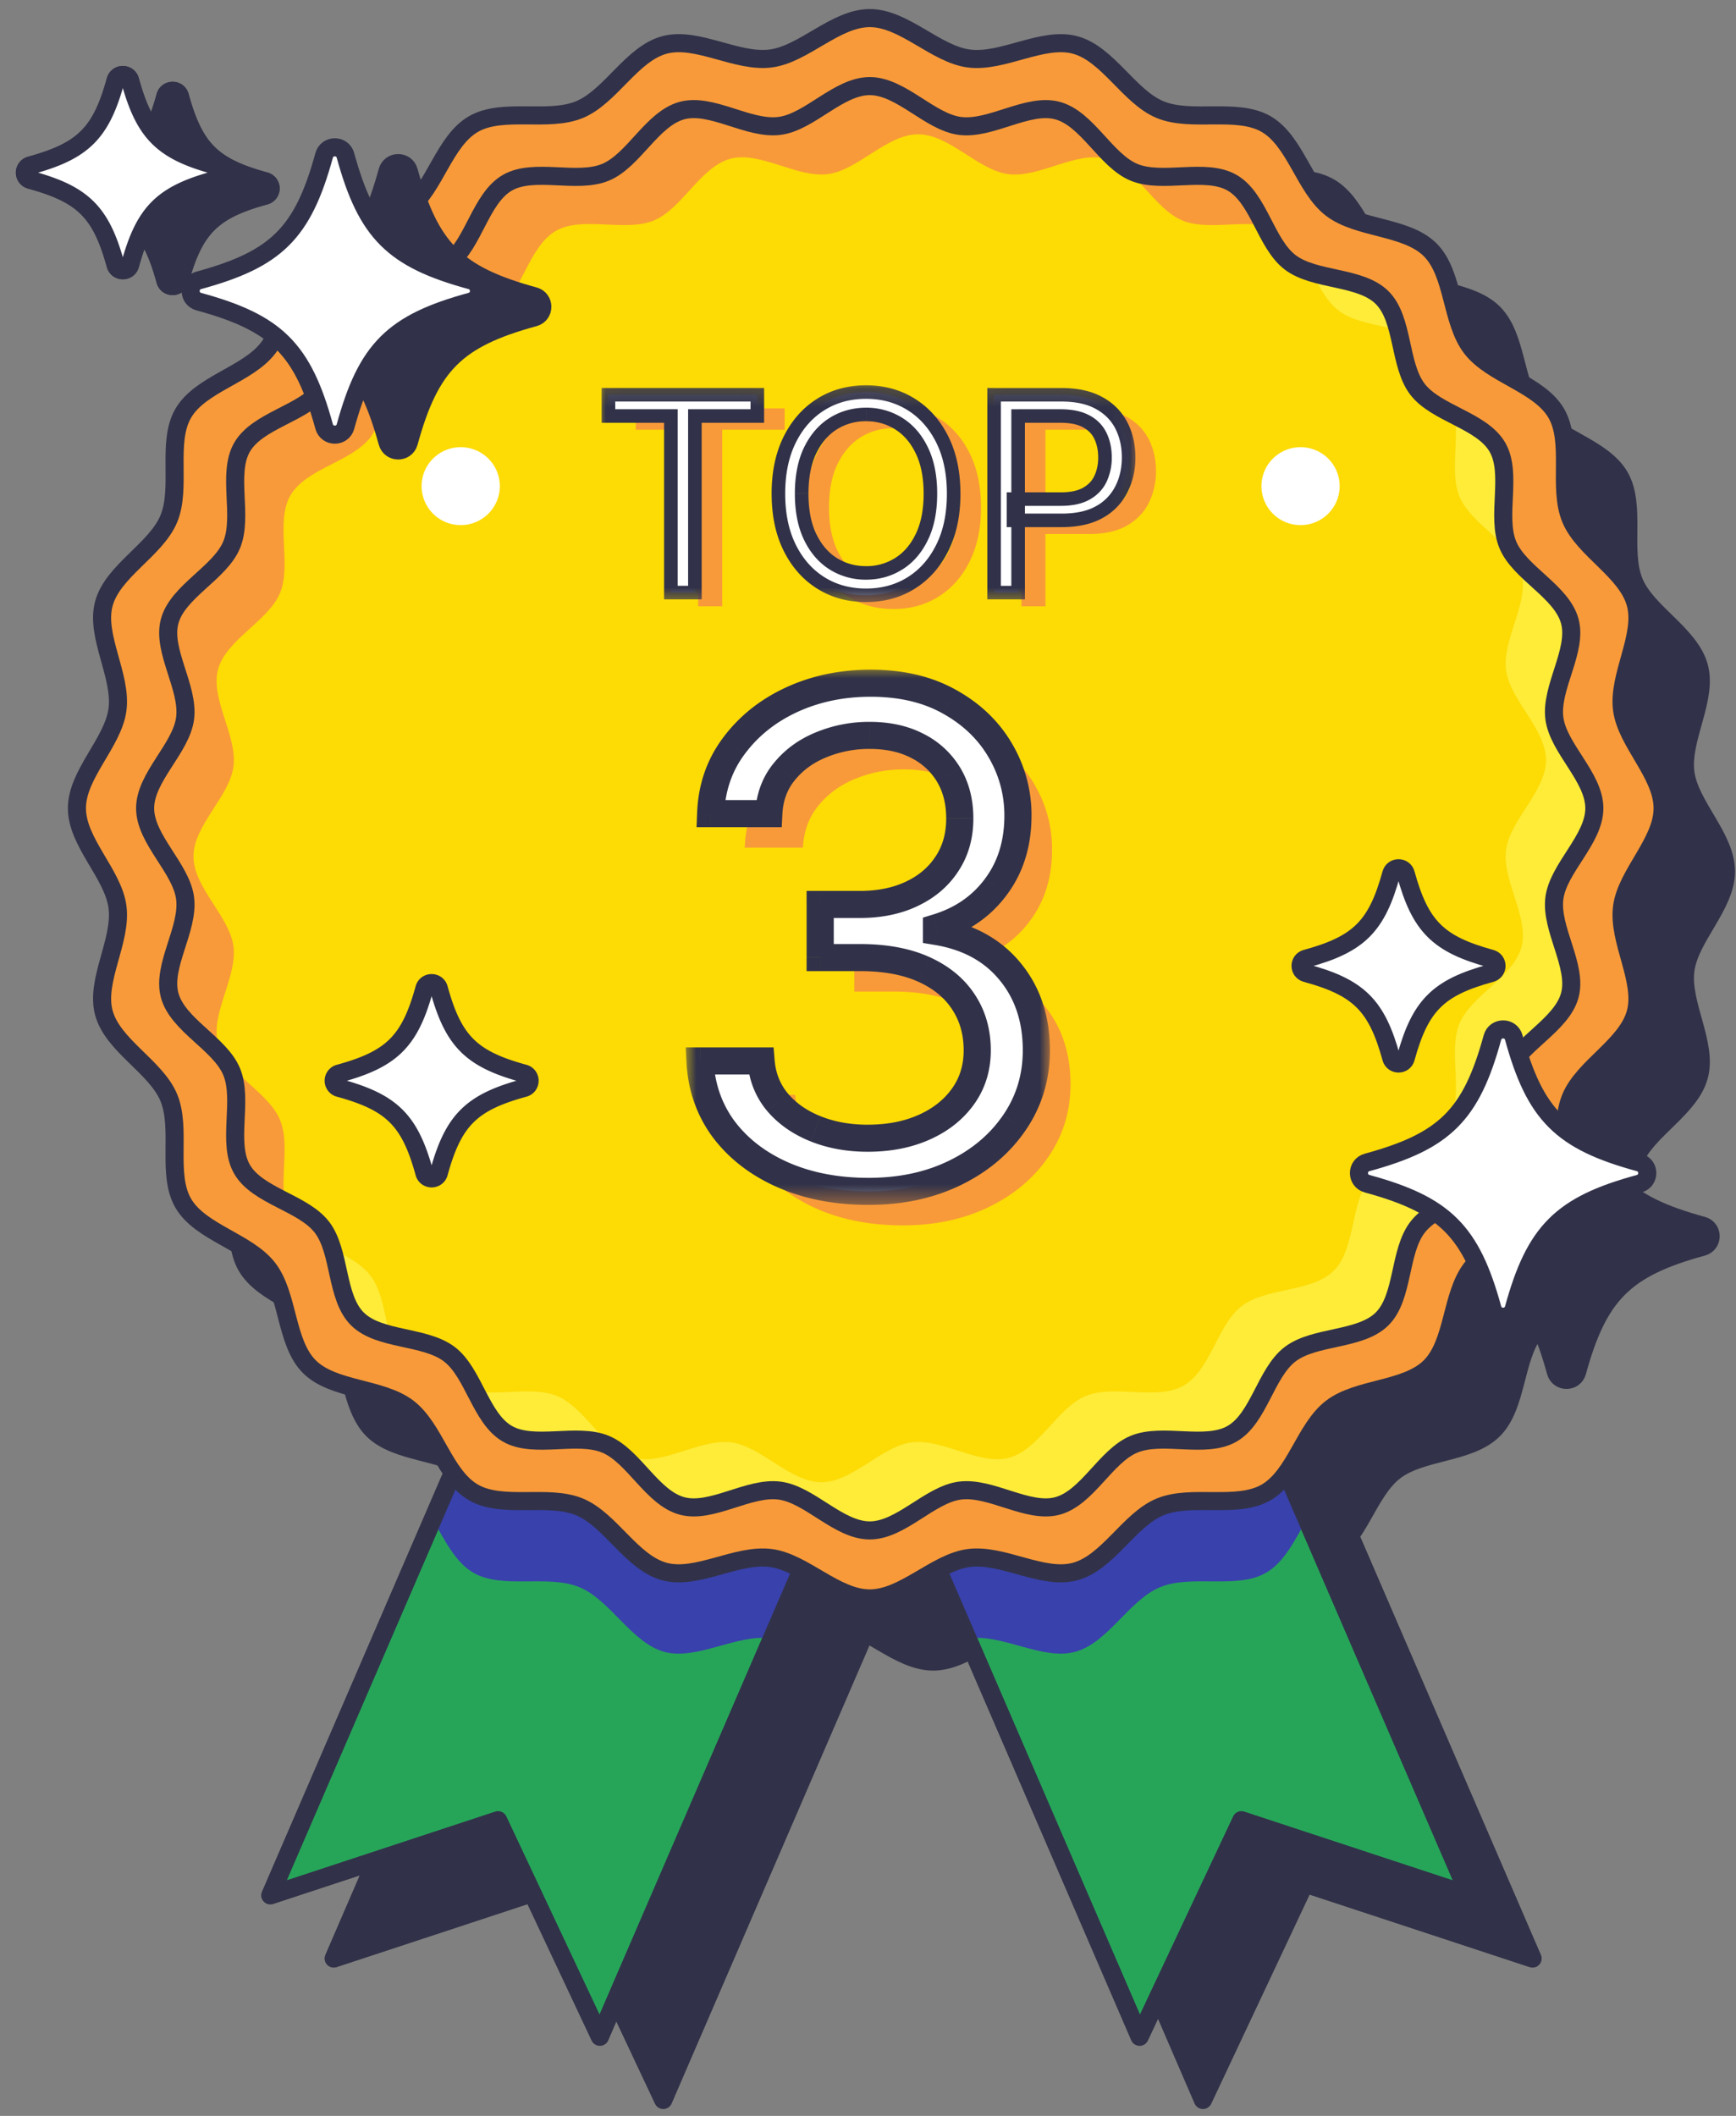 <?xml version="1.0" encoding="UTF-8"?> <svg xmlns="http://www.w3.org/2000/svg" width="96" height="117" fill="none"><rect width="100%" height="100%" fill="#808080" stroke="none"/><path d="m36.678 116.112-5.63-11.966-12.592 4.149L33.261 74.02l18.222 7.818-14.805 34.274z" fill="#313249"></path><path d="m36.678 116.112-5.63-11.966-12.592 4.149L33.261 74.02l18.222 7.818-14.805 34.274z" stroke="#313249" stroke-miterlimit="10" stroke-linecap="round" stroke-linejoin="round"></path><path d="m66.524 116.112 5.63-11.966 12.593 4.149L69.941 74.02l-18.223 7.818 14.805 34.274z" fill="#313249"></path><path d="m66.524 116.112 5.63-11.966 12.593 4.149L69.941 74.02l-18.223 7.818 14.805 34.274z" stroke="#313249" stroke-miterlimit="10" stroke-linecap="round" stroke-linejoin="round"></path><path d="M27.434 87.511c.654 1.123 1.234 2.36 2.25 2.948 1.613.932 4.128.08 5.864.799 1.718.712 2.885 3.09 4.706 3.578 1.79.478 3.995-.996 5.87-.751.022.002.043.008.064.011l5.295-12.258-18.222-7.817-5.827 13.49zM69.942 74.02l-18.223 7.818 5.295 12.258c.021-.003.043-.009.064-.011 1.875-.245 4.08 1.229 5.87.75 1.821-.486 2.988-2.865 4.706-3.576 1.736-.72 4.25.132 5.864-.8 1.016-.587 1.596-1.826 2.25-2.948l-5.826-13.49z" fill="#313249"></path><path d="m36.678 116.112-5.63-11.966-12.592 4.149L33.261 74.02l18.222 7.818-14.805 34.274zM66.524 116.112l5.63-11.966 12.593 4.149L69.941 74.02l-18.223 7.818 14.805 34.274z" stroke="#313249" stroke-miterlimit="10" stroke-linecap="round" stroke-linejoin="round"></path><path d="M51.601 91.877c-1.897 0-3.644-1.995-5.477-2.234-1.875-.246-4.08 1.23-5.87.751-1.821-.487-2.989-2.867-4.706-3.578-1.736-.72-4.25.132-5.864-.799-1.624-.938-2.132-3.538-3.613-4.672-1.485-1.138-4.136-.961-5.459-2.28-1.322-1.318-1.144-3.959-2.286-5.439-1.14-1.476-3.748-1.982-4.689-3.6-.934-1.608-.08-4.113-.801-5.844-.714-1.711-3.102-2.874-3.59-4.689-.48-1.784 1-3.981.754-5.85-.24-1.827-2.243-3.567-2.243-5.458 0-1.89 2.002-3.631 2.243-5.458.245-1.869-1.234-4.065-.754-5.85.488-1.815 2.876-2.978 3.59-4.69.722-1.73-.133-4.236.802-5.843.94-1.618 3.55-2.125 4.688-3.6 1.142-1.48.964-4.122 2.287-5.44 1.323-1.319 3.974-1.141 5.459-2.28 1.48-1.134 1.989-3.733 3.613-4.671 1.613-.931 4.127-.08 5.863-.8 1.718-.71 2.885-3.09 4.706-3.577 1.79-.479 3.995.996 5.87.751 1.833-.239 3.58-2.234 5.477-2.234 1.897 0 3.644 1.995 5.478 2.234 1.874.245 4.078-1.23 5.87-.75 1.821.486 2.988 2.866 4.706 3.577 1.736.72 4.25-.132 5.864.799 1.623.938 2.132 3.537 3.612 4.672 1.485 1.138 4.136.96 5.46 2.28 1.322 1.318 1.144 3.959 2.286 5.44 1.139 1.475 3.747 1.982 4.688 3.6.935 1.607.08 4.113.802 5.843.714 1.711 3.102 2.874 3.59 4.689.48 1.785-1 3.981-.754 5.85.24 1.827 2.243 3.567 2.243 5.458 0 1.89-2.003 3.631-2.243 5.458-.246 1.87 1.234 4.066.754 5.85-.488 1.815-2.877 2.978-3.59 4.69-.722 1.73.133 4.236-.803 5.843-.94 1.618-3.549 2.125-4.688 3.6-1.142 1.48-.964 4.122-2.287 5.44-1.323 1.32-3.974 1.141-5.459 2.28-1.48 1.134-1.989 3.734-3.612 4.671-1.613.932-4.128.08-5.864.8-1.717.71-2.884 3.09-4.705 3.577-1.792.479-3.996-.997-5.871-.751-1.833.239-3.58 2.234-5.477 2.234z" fill="#313249"></path><path d="M51.601 91.877c-1.897 0-3.644-1.995-5.477-2.234-1.875-.246-4.08 1.23-5.87.751-1.821-.487-2.989-2.867-4.706-3.578-1.736-.72-4.25.132-5.864-.799-1.624-.938-2.132-3.538-3.613-4.672-1.485-1.138-4.136-.961-5.459-2.28-1.322-1.318-1.144-3.959-2.286-5.439-1.14-1.476-3.748-1.982-4.689-3.6-.934-1.608-.08-4.113-.801-5.844-.714-1.711-3.102-2.874-3.59-4.689-.48-1.784 1-3.981.754-5.85-.24-1.827-2.243-3.567-2.243-5.458 0-1.89 2.002-3.631 2.243-5.458.245-1.869-1.234-4.065-.754-5.85.488-1.815 2.876-2.978 3.59-4.69.722-1.73-.133-4.236.802-5.843.94-1.618 3.55-2.125 4.688-3.6 1.142-1.48.964-4.122 2.287-5.44 1.323-1.319 3.974-1.141 5.459-2.28 1.48-1.134 1.989-3.733 3.613-4.671 1.613-.931 4.127-.08 5.863-.8 1.718-.71 2.885-3.09 4.706-3.577 1.79-.479 3.995.996 5.87.751 1.833-.239 3.58-2.234 5.477-2.234 1.897 0 3.644 1.995 5.478 2.234 1.874.245 4.078-1.23 5.87-.75 1.821.486 2.988 2.866 4.706 3.577 1.736.72 4.25-.132 5.864.799 1.623.938 2.132 3.537 3.612 4.672 1.485 1.138 4.136.96 5.46 2.28 1.322 1.318 1.144 3.959 2.286 5.44 1.139 1.475 3.747 1.982 4.688 3.6.935 1.607.08 4.113.802 5.843.714 1.711 3.102 2.874 3.59 4.689.48 1.785-1 3.981-.754 5.85.24 1.827 2.243 3.567 2.243 5.458 0 1.89-2.003 3.631-2.243 5.458-.246 1.87 1.234 4.066.754 5.85-.488 1.815-2.877 2.978-3.59 4.69-.722 1.73.133 4.236-.803 5.843-.94 1.618-3.549 2.125-4.688 3.6-1.142 1.48-.964 4.122-2.287 5.44-1.323 1.32-3.974 1.141-5.459 2.28-1.48 1.134-1.989 3.734-3.612 4.671-1.613.932-4.128.08-5.864.8-1.717.71-2.884 3.09-4.705 3.577-1.792.479-3.996-.997-5.871-.751-1.833.239-3.58 2.234-5.477 2.234z" stroke="#313249" stroke-miterlimit="10" stroke-linecap="round" stroke-linejoin="round"></path><path d="M11.53 48.185c0-1.726 1.992-3.303 2.21-4.97.223-1.704-1.29-3.74-.854-5.368.445-1.656 2.779-2.666 3.428-4.227.657-1.58-.272-3.938.58-5.405.857-1.477 3.373-1.849 4.411-3.195 1.042-1.35.755-3.869 1.962-5.071 1.207-1.203 3.734-.917 5.09-1.955 1.35-1.034 1.723-3.542 3.205-4.397 1.472-.848 3.838.078 5.423-.577 1.567-.647 2.58-2.973 4.242-3.415 1.635-.436 3.676 1.072 5.387.85 1.672-.217 3.255-2.202 4.987-2.202 1.731 0 3.314 1.985 4.986 2.202 1.711.222 3.753-1.286 5.388-.85 1.661.442 2.675 2.768 4.241 3.415 1.586.655 3.952-.27 5.424.577 1.482.855 1.855 3.363 3.206 4.397 1.355 1.039 3.883.752 5.09 1.955 1.206 1.203.919 3.721 1.96 5.072 1.039 1.346 3.556 1.718 4.412 3.195.852 1.466-.078 3.825.58 5.404.65 1.561 2.983 2.571 3.427 4.227.437 1.628-1.076 3.664-.853 5.368.218 1.667 2.21 3.244 2.21 4.97 0 1.725-1.992 3.303-2.21 4.97-.223 1.704 1.29 3.74.853 5.368-.444 1.656-2.778 2.666-3.427 4.227-.658 1.58.272 3.938-.58 5.405-.857 1.477-3.374 1.848-4.412 3.195-1.042 1.35-.755 3.87-1.961 5.071-1.207 1.203-3.734.917-5.09 1.955-1.35 1.034-1.724 3.542-3.206 4.397-1.471.848-3.838-.079-5.423.577-1.566.647-2.58 2.973-4.241 3.416-1.635.435-3.677-1.074-5.388-.85-1.672.216-3.255 2.2-4.986 2.2-1.732 0-3.314-1.984-4.987-2.2-1.71-.224-3.752 1.285-5.387.85-1.662-.443-2.675-2.77-4.242-3.417-1.585-.655-3.952.272-5.424-.577-1.481-.854-1.855-3.363-3.206-4.397-1.355-1.037-3.882-.752-5.089-1.955-1.206-1.202-.92-3.72-1.96-5.071-1.04-1.346-3.556-1.718-4.413-3.195-.852-1.467.078-3.825-.58-5.404-.649-1.562-2.983-2.572-3.427-4.227-.436-1.629 1.077-3.664.854-5.369-.218-1.666-2.21-3.244-2.21-4.97z" fill="#313249"></path><path d="M84.571 27.686c.475.615 1.258 1.027 2.05 1.433a2.701 2.701 0 0 0-.312-.903c-.458-.79-1.39-1.264-2.318-1.74.14.452.317.868.58 1.21zM77.521 20.66c.844.646 2.143.78 3.294 1.078-.181-.694-.424-1.335-.879-1.79-.902-.897-2.54-.965-3.876-1.375.415.805.832 1.605 1.461 2.087zM23.98 74.014c-.483-.626-1.287-1.042-2.094-1.456.41 1.332.479 2.964 1.381 3.863.455.453 1.098.695 1.795.876-.3-1.147-.434-2.441-1.082-3.282zM31.03 81.04c-.342-.263-.76-.44-1.213-.579.477.925.953 1.854 1.745 2.311.275.158.581.254.907.311-.408-.79-.821-1.57-1.439-2.043zM18.988 65.415c-.65-1.561-2.983-2.571-3.427-4.228-.437-1.628 1.076-3.663.853-5.368-.218-1.666-2.21-3.244-2.21-4.969 0-1.726 1.992-3.303 2.21-4.97.223-1.704-1.29-3.74-.853-5.368.444-1.656 2.778-2.666 3.428-4.227.657-1.58-.273-3.938.579-5.405.857-1.477 3.374-1.849 4.412-3.195 1.042-1.35.755-3.87 1.962-5.072 1.206-1.202 3.733-.916 5.089-1.954 1.351-1.035 1.724-3.542 3.206-4.397 1.472-.848 3.838.078 5.423-.577 1.567-.647 2.58-2.973 4.242-3.416 1.634-.435 3.676 1.073 5.387.85 1.672-.217 3.255-2.2 4.986-2.2 1.732 0 3.315 1.983 4.987 2.2 1.711.223 3.753-1.285 5.387-.85 1.662.443 2.676 2.769 4.242 3.416 1.29.533 3.096.02 4.517.266-.485-.938-.963-1.89-1.768-2.354-1.471-.848-3.838.078-5.423-.577-1.567-.647-2.58-2.973-4.242-3.415-1.634-.436-3.677 1.072-5.387.85-1.672-.217-3.255-2.202-4.987-2.202-1.732 0-3.315 1.985-4.986 2.202-1.712.222-3.753-1.286-5.387-.85-1.662.442-2.675 2.768-4.242 3.415-1.586.655-3.952-.271-5.424.577-1.482.855-1.855 3.363-3.205 4.397-1.356 1.038-3.883.752-5.09 1.955-1.207 1.202-.92 3.72-1.961 5.07-1.038 1.347-3.555 1.72-4.412 3.196-.852 1.467.078 3.825-.58 5.405-.65 1.56-2.983 2.57-3.428 4.227-.436 1.629 1.077 3.664.854 5.368-.218 1.667-2.21 3.245-2.21 4.97 0 1.725 1.992 3.303 2.21 4.969.223 1.705-1.29 3.74-.854 5.369.445 1.655 2.778 2.665 3.428 4.227.658 1.579-.272 3.937.58 5.404.465.802 1.42 1.278 2.361 1.762-.247-1.417.268-3.216-.267-4.501z" fill="#313249"></path><path d="M89.463 53.154c.218-1.666 2.209-3.244 2.209-4.97 0-1.725-1.991-3.302-2.21-4.969-.222-1.704 1.29-3.74.854-5.368-.444-1.656-2.777-2.666-3.427-4.227-.658-1.58.272-3.938-.58-5.404-.465-.802-1.42-1.278-2.361-1.762.246 1.416-.269 3.216.266 4.5.65 1.563 2.984 2.572 3.428 4.228.437 1.629-1.076 3.663-.854 5.369.219 1.666 2.21 3.243 2.21 4.97 0 1.724-1.991 3.302-2.21 4.968-.222 1.705 1.29 3.74.854 5.369-.444 1.656-2.778 2.665-3.428 4.227-.657 1.58.273 3.938-.579 5.404-.858 1.477-3.375 1.85-4.413 3.195-1.04 1.351-.754 3.87-1.961 5.072-1.206 1.203-3.734.917-5.089 1.954-1.351 1.035-1.724 3.543-3.206 4.398-1.472.848-3.838-.078-5.423.577-1.567.647-2.58 2.973-4.242 3.415-1.635.435-3.676-1.073-5.387-.85-1.672.217-3.256 2.201-4.987 2.201-1.731 0-3.314-1.984-4.986-2.201-1.711-.223-3.753 1.285-5.388.85-1.662-.442-2.674-2.768-4.242-3.416-1.289-.533-3.095-.02-4.516-.266.485.939.963 1.89 1.767 2.354 1.472.849 3.838-.078 5.423.577 1.567.647 2.58 2.974 4.243 3.416 1.634.436 3.676-1.073 5.387-.85 1.672.217 3.255 2.202 4.987 2.202 1.731 0 3.314-1.985 4.986-2.202 1.71-.223 3.753 1.286 5.387.85 1.662-.442 2.675-2.768 4.242-3.415 1.585-.656 3.951.27 5.423-.577 1.482-.855 1.856-3.363 3.206-4.397 1.356-1.038 3.882-.752 5.09-1.955 1.206-1.202.92-3.72 1.961-5.071 1.038-1.347 3.555-1.718 4.412-3.195.852-1.467-.078-3.826.58-5.405.649-1.561 2.983-2.571 3.427-4.227.437-1.629-1.076-3.664-.853-5.369z" fill="#313249"></path><path d="M11.53 48.185c0-1.726 1.992-3.303 2.21-4.97.223-1.704-1.29-3.74-.854-5.368.445-1.656 2.779-2.666 3.428-4.227.657-1.58-.272-3.938.58-5.405.857-1.477 3.373-1.849 4.411-3.195 1.042-1.35.755-3.869 1.962-5.071 1.207-1.203 3.734-.917 5.09-1.955 1.35-1.034 1.723-3.542 3.205-4.397 1.472-.848 3.838.078 5.423-.577 1.567-.647 2.58-2.973 4.242-3.415 1.635-.436 3.676 1.072 5.387.85 1.672-.217 3.255-2.202 4.987-2.202 1.731 0 3.314 1.985 4.986 2.202 1.711.222 3.753-1.286 5.388-.85 1.661.442 2.675 2.768 4.241 3.415 1.586.655 3.952-.27 5.424.577 1.482.855 1.855 3.363 3.206 4.397 1.355 1.039 3.883.752 5.09 1.955 1.206 1.203.919 3.721 1.96 5.072 1.039 1.346 3.556 1.718 4.412 3.195.852 1.466-.078 3.825.58 5.404.65 1.561 2.983 2.571 3.427 4.227.437 1.628-1.076 3.664-.853 5.368.218 1.667 2.21 3.244 2.21 4.97 0 1.725-1.992 3.303-2.21 4.97-.223 1.704 1.29 3.74.853 5.368-.444 1.656-2.778 2.666-3.427 4.227-.658 1.58.272 3.938-.58 5.405-.857 1.477-3.374 1.848-4.412 3.195-1.042 1.35-.755 3.87-1.961 5.071-1.207 1.203-3.734.917-5.09 1.955-1.35 1.034-1.724 3.542-3.206 4.397-1.471.848-3.838-.079-5.423.577-1.566.647-2.58 2.973-4.241 3.416-1.635.435-3.677-1.074-5.388-.85-1.672.216-3.255 2.2-4.986 2.2-1.732 0-3.314-1.984-4.987-2.2-1.71-.224-3.752 1.285-5.387.85-1.662-.443-2.675-2.77-4.242-3.417-1.585-.655-3.952.272-5.424-.577-1.481-.854-1.855-3.363-3.206-4.397-1.355-1.037-3.882-.752-5.089-1.955-1.206-1.202-.92-3.72-1.96-5.071-1.04-1.346-3.556-1.718-4.413-3.195-.852-1.467.078-3.825-.58-5.404-.649-1.562-2.983-2.572-3.427-4.227-.436-1.629 1.077-3.664.854-5.369-.218-1.666-2.21-3.244-2.21-4.97z" stroke="#313249" stroke-miterlimit="10" stroke-linecap="round" stroke-linejoin="round"></path><path d="M35.644 27.253v-1.176h8.233v1.175h-3.452v9.765h-1.33v-9.765h-3.451zm19.09 4.294c0 1.154-.208 2.151-.626 2.992-.418.84-.992 1.489-1.721 1.944-.729.456-1.562.684-2.498.684-.936 0-1.769-.228-2.498-.684-.729-.455-1.303-1.104-1.72-1.944-.419-.84-.628-1.838-.628-2.992s.21-2.15.627-2.991c.418-.84.992-1.489 1.721-1.945.73-.455 1.562-.683 2.498-.683.936 0 1.77.228 2.498.683.73.456 1.303 1.104 1.72 1.945.419.84.628 1.837.628 2.991zm-1.286 0c0-.947-.159-1.746-.477-2.398-.314-.652-.741-1.145-1.281-1.48a3.33 3.33 0 0 0-1.8-.502c-.666 0-1.268.167-1.807.502-.537.335-.963.828-1.282 1.48-.314.652-.471 1.451-.471 2.398 0 .948.157 1.747.471 2.399.319.652.745 1.145 1.282 1.48.54.334 1.141.502 1.806.502a3.33 3.33 0 0 0 1.801-.502c.54-.335.967-.828 1.281-1.48.318-.652.477-1.451.477-2.399zm3.522 5.47v-10.94h3.71c.86 0 1.565.155 2.111.465.551.306.958.721 1.223 1.245.264.523.397 1.107.397 1.752a3.86 3.86 0 0 1-.397 1.757 2.94 2.94 0 0 1-1.212 1.261c-.546.31-1.247.465-2.1.465h-2.66v-1.175h2.616c.59 0 1.063-.102 1.42-.305.358-.203.617-.477.778-.823.164-.349.246-.742.246-1.18 0-.438-.082-.83-.246-1.175a1.756 1.756 0 0 0-.783-.812c-.36-.2-.84-.3-1.436-.3h-2.338v9.765H56.97z" fill="#313249"></path><path d="M33.757 25.373v-1.176h8.233v1.176h-3.452v9.765H37.21v-9.765h-3.452zm19.091 4.294c0 1.154-.209 2.151-.627 2.992-.418.84-.992 1.489-1.72 1.944-.73.456-1.562.684-2.499.684-.936 0-1.769-.228-2.498-.684-.729-.455-1.302-1.104-1.72-1.944-.418-.84-.628-1.838-.628-2.991 0-1.154.21-2.151.627-2.992.419-.84.992-1.488 1.721-1.944.73-.456 1.562-.684 2.498-.684.937 0 1.77.228 2.498.684.73.456 1.303 1.104 1.72 1.944.42.84.628 1.838.628 2.992zm-1.286 0c0-.947-.16-1.746-.477-2.398-.315-.652-.742-1.145-1.282-1.48a3.332 3.332 0 0 0-1.8-.502c-.665 0-1.268.168-1.807.502-.536.335-.963.828-1.282 1.48-.314.652-.471 1.451-.471 2.399 0 .947.157 1.746.471 2.398.319.652.746 1.145 1.282 1.48.54.334 1.142.502 1.806.502.665 0 1.265-.168 1.801-.502.54-.335.967-.828 1.282-1.48.318-.652.477-1.451.477-2.399zm3.522 5.47v-10.94h3.709c.861 0 1.565.155 2.112.465.55.306.958.721 1.222 1.245.264.523.397 1.107.397 1.752s-.133 1.23-.397 1.757c-.26.527-.665.948-1.211 1.261-.547.31-1.248.465-2.102.465h-2.658v-1.175h2.615c.59 0 1.064-.102 1.42-.305.358-.203.617-.477.778-.822.165-.35.247-.743.247-1.181 0-.438-.082-.83-.247-1.175a1.756 1.756 0 0 0-.782-.812c-.361-.2-.84-.3-1.437-.3h-2.337v9.766h-1.33zM46.333 71.25c-1.769 0-3.346-.303-4.73-.908-1.376-.606-2.47-1.447-3.284-2.525-.804-1.086-1.242-2.345-1.313-3.779h3.377c.071.882.375 1.643.911 2.284.536.632 1.238 1.122 2.104 1.469.867.347 1.827.52 2.881.52 1.18 0 2.225-.204 3.136-.614.911-.409 1.626-.979 2.145-1.709.518-.73.777-1.576.777-2.537 0-1.007-.25-1.892-.75-2.658-.5-.774-1.234-1.38-2.199-1.816-.964-.436-2.144-.655-3.538-.655h-2.197v-2.938h2.197c1.09 0 2.047-.196 2.869-.587.83-.392 1.478-.944 1.943-1.656.473-.713.71-1.55.71-2.511 0-.926-.206-1.732-.616-2.417a4.212 4.212 0 0 0-1.743-1.603c-.741-.383-1.617-.574-2.626-.574-.947 0-1.84.174-2.68.52-.831.34-1.51.833-2.038 1.483-.527.641-.813 1.416-.857 2.324h-3.216c.053-1.433.486-2.689 1.3-3.766.813-1.086 1.876-1.932 3.189-2.538 1.322-.605 2.774-.908 4.355-.908 1.698 0 3.154.343 4.369 1.029 1.215.676 2.149 1.571 2.8 2.684a7.01 7.01 0 0 1 .98 3.606c0 1.54-.407 2.853-1.22 3.94-.804 1.086-1.899 1.838-3.284 2.257v.213c1.734.285 3.087 1.02 4.061 2.203.974 1.176 1.46 2.631 1.46 4.368 0 1.486-.406 2.822-1.219 4.006-.804 1.175-1.903 2.101-3.296 2.778-1.394.676-2.98 1.015-4.758 1.015z" fill="#313249"></path><path d="m46.554 48.768-7.242 2.255c-.718.226-.944.452-.944.978 0 .488.453.94.905.94.076 0 .453-.076.604-.113l4.715-1.466v18.533h-5.054c-.83 0-1.245.338-1.245.939 0 .639.452.977 1.245.977h12.07c.793 0 1.207-.338 1.207-.977 0-.601-.414-.94-1.206-.94h-5.055V48.769zm28.904 9.887c0-5.94-2.943-10-7.243-10-4.338 0-7.28 4.06-7.28 10v3.684c0 5.977 2.942 10.036 7.28 10.036 4.3 0 7.243-4.06 7.243-10.036v-3.684zm-12.561.225c0-2.33.679-4.775 1.773-6.466.792-1.202 1.999-1.841 3.545-1.841 1.51 0 2.716.639 3.509 1.841 1.094 1.691 1.773 4.136 1.773 6.466v3.27c0 2.294-.679 4.774-1.773 6.466-.793 1.203-2.037 1.842-3.509 1.842-1.508 0-2.753-.64-3.545-1.842-1.094-1.692-1.773-4.172-1.773-6.465V58.88z" stroke="#313249" stroke-miterlimit="10" stroke-linecap="round" stroke-linejoin="round"></path><path d="M44.447 69.37c-1.77 0-3.347-.303-4.731-.909-1.376-.605-2.47-1.447-3.284-2.524-.804-1.086-1.241-2.346-1.313-3.78h3.377c.072.882.375 1.643.911 2.284.537.632 1.238 1.122 2.105 1.47.866.346 1.826.52 2.88.52 1.18 0 2.225-.205 3.136-.614.912-.41 1.626-.98 2.145-1.71.518-.73.777-1.575.777-2.537 0-1.006-.25-1.892-.75-2.658-.5-.774-1.233-1.38-2.198-1.816-.965-.436-2.145-.654-3.538-.654h-2.198v-2.938h2.198c1.09 0 2.046-.196 2.868-.588.83-.391 1.478-.943 1.943-1.656.473-.712.71-1.55.71-2.51 0-.926-.205-1.732-.616-2.418a4.21 4.21 0 0 0-1.743-1.602c-.74-.383-1.616-.574-2.626-.574-.947 0-1.84.173-2.68.52-.831.339-1.51.833-2.037 1.483-.527.64-.813 1.415-.858 2.324H35.71c.053-1.434.487-2.69 1.3-3.767.813-1.086 1.876-1.932 3.19-2.537 1.321-.605 2.773-.908 4.355-.908 1.697 0 3.153.343 4.368 1.028 1.216.677 2.149 1.572 2.801 2.684a7.008 7.008 0 0 1 .978 3.606c0 1.54-.406 2.854-1.22 3.94-.803 1.086-1.898 1.838-3.282 2.257v.213c1.733.285 3.086 1.02 4.06 2.204.974 1.175 1.461 2.631 1.461 4.367 0 1.487-.407 2.822-1.22 4.006-.803 1.176-1.903 2.102-3.296 2.778-1.394.677-2.98 1.015-4.758 1.015z" fill="#313249"></path><path d="m44.666 46.888-7.242 2.255c-.718.226-.944.452-.944.978 0 .488.453.94.905.94.076 0 .453-.076.604-.113l4.715-1.466v18.533H37.65c-.83 0-1.245.338-1.245.939 0 .64.452.977 1.245.977h12.07c.793 0 1.208-.338 1.208-.977 0-.601-.415-.94-1.208-.94h-5.054V46.889zm28.904 9.886c0-5.939-2.942-9.998-7.242-9.998-4.338 0-7.28 4.06-7.28 9.998v3.685c0 5.977 2.942 10.036 7.28 10.036 4.3 0 7.242-4.059 7.242-10.036v-3.685zM61.009 57c0-2.33.679-4.774 1.773-6.465.792-1.203 1.999-1.842 3.546-1.842 1.509 0 2.716.639 3.508 1.842 1.094 1.69 1.773 4.135 1.773 6.465v3.27c0 2.294-.68 4.774-1.773 6.466-.792 1.203-2.037 1.842-3.508 1.842-1.51 0-2.754-.64-3.547-1.842-1.093-1.692-1.772-4.172-1.772-6.465V57z" stroke="#313249" stroke-miterlimit="10" stroke-linecap="round" stroke-linejoin="round"></path><path d="M22.26 62.852c2.923-.798 3.91-1.781 4.711-4.694.112-.407.69-.407.802 0 .801 2.913 1.788 3.896 4.71 4.694.41.112.41.688 0 .8-2.922.798-3.909 1.781-4.71 4.694-.111.407-.69.407-.802 0-.8-2.913-1.788-3.896-4.71-4.695a.414.414 0 0 1 0-.799z" fill="#313249"></path><path d="M22.26 62.852c2.923-.798 3.91-1.781 4.711-4.694.112-.407.69-.407.802 0 .801 2.913 1.788 3.896 4.71 4.694.41.112.41.688 0 .8-2.922.798-3.909 1.781-4.71 4.694-.111.407-.69.407-.802 0-.8-2.913-1.788-3.896-4.71-4.695a.414.414 0 0 1 0-.799z" stroke="#313249" stroke-miterlimit="10" stroke-linecap="round" stroke-linejoin="round"></path><path d="M4.435 10.02c2.923-.798 3.91-1.781 4.71-4.694.113-.407.691-.407.803 0 .8 2.913 1.788 3.896 4.71 4.694a.414.414 0 0 1 0 .8c-2.922.797-3.91 1.781-4.71 4.694-.112.407-.69.407-.802 0-.8-2.913-1.788-3.897-4.71-4.694a.414.414 0 0 1 0-.8z" fill="#313249"></path><path d="M4.435 10.02c2.923-.798 3.91-1.781 4.71-4.694.113-.407.691-.407.803 0 .8 2.913 1.788 3.896 4.71 4.694a.414.414 0 0 1 0 .8c-2.922.797-3.91 1.781-4.71 4.694-.112.407-.69.407-.802 0-.8-2.913-1.788-3.897-4.71-4.694a.414.414 0 0 1 0-.8z" stroke="#313249" stroke-miterlimit="10" stroke-linecap="round" stroke-linejoin="round"></path><path d="M4.435 10.02c2.923-.798 3.91-1.781 4.71-4.694.113-.407.691-.407.803 0 .8 2.913 1.788 3.896 4.71 4.694a.414.414 0 0 1 0 .8c-2.922.797-3.91 1.781-4.71 4.694-.112.407-.69.407-.802 0-.8-2.913-1.788-3.897-4.71-4.694a.414.414 0 0 1 0-.8z" fill="#313249"></path><path d="M4.435 10.02c2.923-.798 3.91-1.781 4.71-4.694.113-.407.691-.407.803 0 .8 2.913 1.788 3.896 4.71 4.694a.414.414 0 0 1 0 .8c-2.922.797-3.91 1.781-4.71 4.694-.112.407-.69.407-.802 0-.8-2.913-1.788-3.897-4.71-4.694a.414.414 0 0 1 0-.8z" stroke="#313249" stroke-miterlimit="10" stroke-linecap="round" stroke-linejoin="round"></path><path d="M75.731 56.501c2.923-.797 3.91-1.782 4.71-4.694.113-.407.69-.407.803 0 .8 2.912 1.788 3.897 4.71 4.694.41.112.41.688 0 .8-2.922.798-3.91 1.781-4.71 4.694-.112.407-.69.407-.802 0-.8-2.913-1.788-3.896-4.71-4.694-.41-.112-.41-.688 0-.8z" fill="#313249"></path><path d="M75.731 56.501c2.923-.797 3.91-1.782 4.71-4.694.113-.407.69-.407.803 0 .8 2.912 1.788 3.897 4.71 4.694.41.112.41.688 0 .8-2.922.798-3.91 1.781-4.71 4.694-.112.407-.69.407-.802 0-.8-2.913-1.788-3.896-4.71-4.694-.41-.112-.41-.688 0-.8z" stroke="#313249" stroke-miterlimit="10" stroke-linecap="round" stroke-linejoin="round"></path><path d="M79.106 67.77c4.3-1.174 5.752-2.622 6.93-6.908.165-.599 1.016-.599 1.18 0 1.18 4.286 2.632 5.734 6.932 6.908.601.164.601 1.012 0 1.176-4.3 1.174-5.753 2.621-6.931 6.908-.165.598-1.016.598-1.18 0-1.179-4.287-2.631-5.734-6.931-6.908-.602-.164-.602-1.012 0-1.176z" fill="#313249"></path><path d="M79.106 67.77c4.3-1.174 5.752-2.622 6.93-6.908.165-.599 1.016-.599 1.18 0 1.18 4.286 2.632 5.734 6.932 6.908.601.164.601 1.012 0 1.176-4.3 1.174-5.753 2.621-6.931 6.908-.165.598-1.016.598-1.18 0-1.179-4.287-2.631-5.734-6.931-6.908-.602-.164-.602-1.012 0-1.176z" stroke="#313249" stroke-miterlimit="10" stroke-linecap="round" stroke-linejoin="round"></path><path d="M26.82 30.374c0-1.19.968-2.154 2.162-2.154s2.162.964 2.162 2.154-.968 2.155-2.162 2.155a2.159 2.159 0 0 1-2.163-2.155zM73.263 30.374c0-1.19.968-2.154 2.162-2.154s2.162.964 2.162 2.154-.968 2.155-2.162 2.155a2.159 2.159 0 0 1-2.162-2.155z" fill="#313249"></path><path d="m33.173 112.619-5.63-11.966-12.592 4.149 14.805-34.275 18.222 7.818-14.805 34.274z" fill="#26A559"></path><path d="m33.173 112.619-5.63-11.966-12.592 4.149 14.805-34.275 18.222 7.818-14.805 34.274z" stroke="#313249" stroke-miterlimit="10" stroke-linecap="round" stroke-linejoin="round"></path><path d="m63.02 112.619 5.63-11.966 12.593 4.149-14.805-34.275-18.223 7.818 14.805 34.274z" fill="#26A559"></path><path d="m63.02 112.619 5.63-11.966 12.593 4.149-14.805-34.275-18.223 7.818 14.805 34.274z" stroke="#313249" stroke-miterlimit="10" stroke-linecap="round" stroke-linejoin="round"></path><path d="M23.93 84.019c.654 1.121 1.234 2.36 2.25 2.947 1.613.931 4.128.08 5.864.799 1.718.711 2.885 3.09 4.706 3.578 1.79.478 3.995-.996 5.87-.751.022.002.043.008.064.011l5.295-12.258-18.222-7.818L23.93 84.02zM66.438 70.527l-18.223 7.818 5.295 12.258c.022-.003.043-.009.064-.011 1.875-.245 4.08 1.23 5.87.75 1.822-.486 2.989-2.866 4.706-3.577 1.736-.72 4.25.132 5.864-.799 1.017-.587 1.596-1.826 2.25-2.948l-5.826-13.49z" fill="#3941AC"></path><path d="m33.173 112.619-5.63-11.966-12.592 4.149 14.805-34.275 18.222 7.818-14.805 34.274zM63.02 112.619l5.63-11.966 12.593 4.149-14.805-34.275-18.223 7.818 14.805 34.274z" stroke="#313249" stroke-miterlimit="10" stroke-linecap="round" stroke-linejoin="round"></path><path d="M48.097 88.385c-1.897 0-3.644-1.996-5.477-2.235-1.875-.245-4.08 1.23-5.87.751-1.821-.486-2.988-2.866-4.706-3.577-1.736-.72-4.25.132-5.864-.8-1.623-.938-2.132-3.537-3.613-4.672-1.485-1.138-4.136-.96-5.459-2.28-1.322-1.317-1.144-3.959-2.287-5.439-1.138-1.475-3.747-1.982-4.688-3.6-.934-1.607-.08-4.113-.801-5.844-.714-1.711-3.102-2.873-3.59-4.689-.48-1.784 1-3.981.754-5.85-.24-1.826-2.243-3.567-2.243-5.458 0-1.89 2.003-3.63 2.243-5.457.245-1.87-1.234-4.066-.754-5.851.488-1.815 2.876-2.978 3.59-4.69.722-1.73-.133-4.236.802-5.843.941-1.618 3.55-2.124 4.688-3.6 1.142-1.48.965-4.122 2.287-5.44 1.323-1.318 3.974-1.141 5.459-2.28 1.48-1.134 1.989-3.733 3.613-4.671 1.613-.931 4.127-.08 5.863-.799 1.718-.711 2.885-3.09 4.706-3.577 1.79-.48 3.995.995 5.87.75C44.453 2.997 46.2 1 48.097 1c1.897 0 3.644 1.996 5.478 2.235 1.875.244 4.078-1.23 5.87-.751 1.821.486 2.988 2.866 4.706 3.578 1.736.719 4.25-.133 5.864.798 1.623.938 2.132 3.538 3.612 4.672 1.485 1.139 4.136.961 5.46 2.28 1.322 1.318 1.144 3.96 2.286 5.44 1.139 1.475 3.747 1.982 4.688 3.6.935 1.607.08 4.113.802 5.843.714 1.712 3.102 2.875 3.59 4.69.48 1.784-1 3.98-.754 5.85.24 1.826 2.243 3.566 2.243 5.457s-2.003 3.632-2.243 5.459c-.246 1.868 1.234 4.065.754 5.85-.488 1.815-2.877 2.978-3.59 4.69-.722 1.73.133 4.235-.803 5.843-.94 1.618-3.549 2.125-4.687 3.6-1.143 1.48-.965 4.121-2.288 5.44-1.322 1.318-3.973 1.14-5.459 2.279-1.48 1.135-1.989 3.734-3.612 4.672-1.613.931-4.127.08-5.864.799-1.717.711-2.884 3.09-4.705 3.577-1.792.479-3.996-.996-5.871-.751-1.833.24-3.58 2.235-5.477 2.235z" fill="#F89A39"></path><path d="M48.097 88.385c-1.897 0-3.644-1.996-5.477-2.235-1.875-.245-4.08 1.23-5.87.751-1.821-.486-2.988-2.866-4.706-3.577-1.736-.72-4.25.132-5.864-.8-1.623-.938-2.132-3.537-3.613-4.672-1.485-1.138-4.136-.96-5.459-2.28-1.322-1.317-1.144-3.959-2.287-5.439-1.138-1.475-3.747-1.982-4.688-3.6-.934-1.607-.08-4.113-.801-5.844-.714-1.711-3.102-2.873-3.59-4.689-.48-1.784 1-3.981.754-5.85-.24-1.826-2.243-3.567-2.243-5.458 0-1.89 2.003-3.63 2.243-5.457.245-1.87-1.234-4.066-.754-5.851.488-1.815 2.876-2.978 3.59-4.69.722-1.73-.133-4.236.802-5.843.941-1.618 3.55-2.124 4.688-3.6 1.142-1.48.965-4.122 2.287-5.44 1.323-1.318 3.974-1.141 5.459-2.28 1.48-1.134 1.989-3.733 3.613-4.671 1.613-.931 4.127-.08 5.863-.799 1.718-.711 2.885-3.09 4.706-3.577 1.79-.48 3.995.995 5.87.75C44.453 2.997 46.2 1 48.097 1c1.897 0 3.644 1.996 5.478 2.235 1.875.244 4.078-1.23 5.87-.751 1.821.486 2.988 2.866 4.706 3.578 1.736.719 4.25-.133 5.864.798 1.623.938 2.132 3.538 3.612 4.672 1.485 1.139 4.136.961 5.46 2.28 1.322 1.318 1.144 3.96 2.286 5.44 1.139 1.475 3.747 1.982 4.688 3.6.935 1.607.08 4.113.802 5.843.714 1.712 3.102 2.875 3.59 4.69.48 1.784-1 3.98-.754 5.85.24 1.826 2.243 3.566 2.243 5.457s-2.003 3.632-2.243 5.459c-.246 1.868 1.234 4.065.754 5.85-.488 1.815-2.877 2.978-3.59 4.69-.722 1.73.133 4.235-.803 5.843-.94 1.618-3.549 2.125-4.687 3.6-1.143 1.48-.965 4.121-2.288 5.44-1.322 1.318-3.973 1.14-5.459 2.279-1.48 1.135-1.989 3.734-3.612 4.672-1.613.931-4.127.08-5.864.799-1.717.711-2.884 3.09-4.705 3.577-1.792.479-3.996-.996-5.871-.751-1.833.24-3.58 2.235-5.477 2.235z" stroke="#313249" stroke-miterlimit="10" stroke-linecap="round" stroke-linejoin="round"></path><path d="M8.025 44.693c0-1.726 1.992-3.303 2.21-4.97.223-1.704-1.29-3.74-.854-5.368.445-1.656 2.779-2.666 3.428-4.228.657-1.58-.272-3.938.58-5.404.857-1.477 3.373-1.849 4.412-3.195 1.041-1.351.754-3.87 1.96-5.072 1.208-1.202 3.735-.916 5.09-1.954 1.351-1.035 1.724-3.543 3.206-4.397 1.472-.848 3.838.078 5.423-.577 1.567-.648 2.58-2.973 4.242-3.416 1.635-.435 3.676 1.073 5.387.85 1.672-.217 3.255-2.201 4.987-2.201 1.731 0 3.314 1.984 4.986 2.202 1.711.222 3.754-1.286 5.388-.85 1.661.442 2.675 2.768 4.242 3.415 1.585.655 3.951-.271 5.423.577 1.482.855 1.855 3.363 3.206 4.397 1.355 1.038 3.883.752 5.09 1.954 1.207 1.203.919 3.722 1.96 5.073 1.039 1.346 3.556 1.717 4.413 3.195.851 1.466-.079 3.824.579 5.404.65 1.561 2.983 2.571 3.428 4.227.436 1.628-1.077 3.664-.854 5.368.218 1.667 2.21 3.244 2.21 4.97 0 1.725-1.992 3.303-2.21 4.969-.223 1.705 1.29 3.74.854 5.369-.445 1.656-2.779 2.666-3.428 4.227-.658 1.58.272 3.938-.58 5.405-.857 1.477-3.374 1.848-4.412 3.195-1.041 1.35-.755 3.869-1.961 5.071-1.207 1.203-3.734.917-5.09 1.955-1.35 1.034-1.724 3.542-3.206 4.396-1.471.849-3.838-.078-5.423.578-1.566.647-2.58 2.972-4.241 3.415-1.635.436-3.677-1.073-5.387-.85-1.673.217-3.256 2.202-4.987 2.202-1.732 0-3.314-1.985-4.987-2.202-1.71-.223-3.752 1.286-5.387.85-1.662-.443-2.675-2.769-4.242-3.416-1.585-.655-3.951.271-5.423-.577-1.482-.855-1.856-3.363-3.206-4.397-1.356-1.038-3.883-.752-5.09-1.955-1.206-1.202-.92-3.72-1.96-5.071-1.04-1.346-3.555-1.719-4.413-3.195-.852-1.467.078-3.825-.579-5.404-.65-1.562-2.984-2.572-3.428-4.227-.436-1.629 1.077-3.664.854-5.37-.218-1.665-2.21-3.243-2.21-4.968z" fill="#FDDB05"></path><path d="M81.067 24.194c.475.614 1.258 1.027 2.05 1.433a2.701 2.701 0 0 0-.312-.903c-.458-.79-1.39-1.264-2.318-1.74.14.451.317.868.58 1.21zM74.016 17.168c.844.646 2.143.78 3.294 1.078-.181-.694-.424-1.335-.879-1.79-.902-.897-2.54-.965-3.876-1.375.415.804.832 1.605 1.461 2.087zM20.475 70.522c-.483-.627-1.287-1.043-2.094-1.457.411 1.332.48 2.964 1.381 3.863.455.453 1.098.695 1.795.876-.3-1.147-.433-2.441-1.082-3.282zM27.526 77.548c-.343-.263-.761-.44-1.213-.579.477.925.952 1.854 1.744 2.31.275.16.581.255.907.312-.408-.79-.821-1.57-1.438-2.043z" fill="#FEEC38"></path><path d="M15.483 61.922c-.649-1.56-2.983-2.57-3.427-4.227-.437-1.628 1.077-3.663.853-5.368-.218-1.666-2.21-3.244-2.21-4.97 0-1.725 1.992-3.303 2.21-4.969.223-1.705-1.29-3.74-.853-5.368.444-1.656 2.778-2.666 3.428-4.228.657-1.58-.273-3.937.579-5.404.858-1.477 3.374-1.849 4.412-3.195 1.042-1.35.755-3.87 1.962-5.072 1.206-1.202 3.733-.916 5.089-1.954 1.351-1.035 1.724-3.542 3.206-4.397 1.472-.849 3.838.078 5.423-.577 1.567-.647 2.58-2.973 4.242-3.416 1.634-.435 3.676 1.073 5.387.85 1.672-.217 3.255-2.201 4.986-2.201 1.732 0 3.315 1.984 4.987 2.202 1.711.222 3.753-1.286 5.387-.85 1.662.442 2.676 2.768 4.243 3.415 1.289.533 3.095.02 4.516.266-.485-.938-.963-1.89-1.768-2.354-1.471-.848-3.838.078-5.423-.577-1.567-.647-2.58-2.973-4.242-3.416-1.634-.435-3.676 1.073-5.387.85-1.672-.217-3.255-2.201-4.987-2.201-1.731 0-3.315 1.984-4.986 2.202-1.711.222-3.753-1.286-5.387-.85-1.662.442-2.675 2.767-4.242 3.415-1.586.655-3.952-.271-5.424.577-1.481.854-1.854 3.362-3.205 4.397-1.355 1.037-3.883.752-5.09 1.954-1.206 1.203-.92 3.721-1.961 5.072-1.038 1.346-3.555 1.718-4.412 3.195-.852 1.466.078 3.825-.58 5.404-.649 1.562-2.983 2.572-3.427 4.228-.437 1.628 1.076 3.664.853 5.368-.218 1.667-2.21 3.244-2.21 4.97 0 1.725 1.992 3.303 2.21 4.969.223 1.705-1.29 3.74-.853 5.368.444 1.656 2.777 2.666 3.427 4.228.658 1.579-.272 3.937.58 5.404.465.802 1.42 1.278 2.361 1.761-.247-1.416.268-3.216-.267-4.5z" fill="#F89A39"></path><path d="M85.958 49.662c.218-1.666 2.21-3.244 2.21-4.97 0-1.725-1.992-3.302-2.21-4.969-.223-1.704 1.29-3.74.853-5.368-.444-1.656-2.777-2.666-3.427-4.227-.658-1.58.272-3.938-.58-5.404-.465-.802-1.42-1.279-2.361-1.762.246 1.416-.269 3.216.266 4.5.65 1.562 2.984 2.572 3.428 4.228.437 1.629-1.076 3.663-.854 5.369.219 1.666 2.21 3.243 2.21 4.969 0 1.725-1.991 3.303-2.21 4.968-.222 1.706 1.29 3.74.854 5.37-.444 1.656-2.778 2.665-3.428 4.227-.657 1.58.273 3.938-.579 5.404-.858 1.477-3.374 1.85-4.412 3.195-1.042 1.35-.755 3.87-1.962 5.072-1.206 1.203-3.734.917-5.089 1.954-1.351 1.035-1.724 3.543-3.206 4.397-1.472.85-3.838-.077-5.423.577-1.567.648-2.58 2.974-4.242 3.416-1.634.435-3.676-1.073-5.387-.85-1.672.217-3.256 2.201-4.987 2.201-1.731 0-3.314-1.984-4.986-2.202-1.71-.222-3.753 1.286-5.387.851-1.663-.442-2.675-2.768-4.242-3.416-1.29-.533-3.096-.02-4.517-.266.485.938.963 1.89 1.767 2.354 1.472.848 3.838-.078 5.424.577 1.566.647 2.58 2.973 4.242 3.416 1.634.436 3.676-1.073 5.387-.85 1.672.217 3.255 2.202 4.987 2.202 1.731 0 3.314-1.985 4.986-2.202 1.71-.223 3.753 1.286 5.387.85 1.662-.443 2.675-2.768 4.242-3.416 1.585-.655 3.951.272 5.423-.577 1.482-.854 1.856-3.362 3.206-4.396 1.356-1.038 3.883-.752 5.09-1.955 1.206-1.202.92-3.72 1.961-5.071 1.038-1.347 3.555-1.719 4.412-3.196.852-1.466-.078-3.825.58-5.404.649-1.562 2.983-2.571 3.427-4.228.437-1.628-1.076-3.663-.853-5.368z" fill="#FEEC38"></path><path d="M8.025 44.693c0-1.726 1.992-3.303 2.21-4.97.223-1.704-1.29-3.74-.854-5.368.445-1.656 2.779-2.666 3.428-4.228.657-1.58-.272-3.938.58-5.404.857-1.477 3.373-1.849 4.412-3.195 1.041-1.351.754-3.87 1.96-5.072 1.208-1.202 3.735-.916 5.09-1.954 1.351-1.035 1.724-3.543 3.206-4.397 1.472-.848 3.838.078 5.423-.577 1.567-.648 2.58-2.973 4.242-3.416 1.635-.435 3.676 1.073 5.387.85 1.672-.217 3.255-2.201 4.987-2.201 1.731 0 3.314 1.984 4.986 2.202 1.711.222 3.754-1.286 5.388-.85 1.661.442 2.675 2.768 4.242 3.415 1.585.655 3.951-.271 5.423.577 1.482.855 1.855 3.363 3.206 4.397 1.355 1.038 3.883.752 5.09 1.954 1.207 1.203.919 3.722 1.96 5.073 1.039 1.346 3.556 1.717 4.413 3.195.851 1.466-.079 3.824.579 5.404.65 1.561 2.983 2.571 3.428 4.227.436 1.628-1.077 3.664-.854 5.368.218 1.667 2.21 3.244 2.21 4.97 0 1.725-1.992 3.303-2.21 4.969-.223 1.705 1.29 3.74.854 5.369-.445 1.656-2.779 2.666-3.428 4.227-.658 1.58.272 3.938-.58 5.405-.857 1.477-3.374 1.848-4.412 3.195-1.041 1.35-.755 3.869-1.961 5.071-1.207 1.203-3.734.917-5.09 1.955-1.35 1.034-1.724 3.542-3.206 4.396-1.471.849-3.838-.078-5.423.578-1.566.647-2.58 2.972-4.241 3.415-1.635.436-3.677-1.073-5.387-.85-1.673.217-3.256 2.202-4.987 2.202-1.732 0-3.314-1.985-4.987-2.202-1.71-.223-3.752 1.286-5.387.85-1.662-.443-2.675-2.769-4.242-3.416-1.585-.655-3.951.271-5.423-.577-1.482-.855-1.856-3.363-3.206-4.397-1.356-1.038-3.883-.752-5.09-1.955-1.206-1.202-.92-3.72-1.96-5.071-1.04-1.346-3.555-1.719-4.413-3.195-.852-1.467.078-3.825-.579-5.404-.65-1.562-2.984-2.572-3.428-4.227-.436-1.629 1.077-3.664.854-5.37-.218-1.665-2.21-3.243-2.21-4.968z" stroke="#313249" stroke-miterlimit="10" stroke-linecap="round" stroke-linejoin="round"></path><path d="M14.497 16.376c4.3-1.175 5.753-2.622 6.931-6.908.165-.6 1.015-.6 1.18 0 1.179 4.286 2.63 5.733 6.932 6.908.601.163.601 1.011 0 1.176-4.301 1.174-5.753 2.62-6.931 6.907-.166.599-1.016.599-1.18 0-1.18-4.286-2.631-5.733-6.932-6.907-.601-.165-.601-1.013 0-1.176z" fill="#313249"></path><path d="M14.497 16.376c4.3-1.175 5.753-2.622 6.931-6.908.165-.6 1.015-.6 1.18 0 1.179 4.286 2.63 5.733 6.932 6.908.601.163.601 1.011 0 1.176-4.301 1.174-5.753 2.62-6.931 6.907-.166.599-1.016.599-1.18 0-1.18-4.286-2.631-5.733-6.932-6.907-.601-.165-.601-1.013 0-1.176z" stroke="#313249" stroke-miterlimit="10" stroke-linecap="round" stroke-linejoin="round"></path><path d="M35.157 23.76v-1.175h8.234v1.175h-3.452v9.765h-1.33V23.76h-3.452zm19.092 4.295c0 1.154-.21 2.151-.628 2.992-.418.84-.991 1.488-1.72 1.944-.73.456-1.562.684-2.498.684-.937 0-1.77-.228-2.498-.684-.73-.456-1.303-1.104-1.72-1.944-.42-.84-.628-1.838-.628-2.992s.209-2.15.627-2.991c.418-.84.992-1.489 1.72-1.945.73-.456 1.562-.683 2.499-.683.936 0 1.769.227 2.498.683.729.456 1.302 1.104 1.72 1.945.418.84.627 1.837.627 2.991zm-1.287 0c0-.947-.16-1.747-.477-2.398-.315-.652-.742-1.145-1.281-1.48a3.33 3.33 0 0 0-1.801-.502c-.665 0-1.267.167-1.807.502-.536.335-.963.828-1.28 1.48-.316.651-.473 1.451-.473 2.398 0 .948.157 1.747.472 2.399.318.651.745 1.145 1.281 1.48.54.334 1.142.502 1.807.502.664 0 1.265-.168 1.8-.503.54-.334.967-.828 1.282-1.48.318-.651.477-1.45.477-2.398zm3.522 5.47v-10.94h3.71c.86 0 1.564.155 2.111.465.55.306.958.721 1.222 1.244.265.524.397 1.108.397 1.753a3.86 3.86 0 0 1-.397 1.757c-.26.527-.664.947-1.211 1.26-.547.31-1.247.466-2.101.466h-2.66v-1.176h2.617c.59 0 1.063-.101 1.42-.304.358-.203.617-.477.778-.823.164-.349.246-.742.246-1.18a2.7 2.7 0 0 0-.246-1.175 1.758 1.758 0 0 0-.783-.813c-.361-.199-.84-.299-1.437-.299h-2.337v9.765h-1.33z" fill="#F89A39"></path><path d="M33.647 23.003v-1.176h8.233v1.175h-3.452v9.765h-1.33v-9.765h-3.451zm19.09 4.294c0 1.154-.208 2.151-.627 2.992-.417.84-.991 1.488-1.72 1.944-.73.456-1.562.684-2.498.684-.936 0-1.77-.228-2.498-.684-.73-.455-1.303-1.104-1.72-1.944-.419-.84-.628-1.838-.628-2.992 0-1.153.21-2.15.627-2.991.418-.84.992-1.489 1.721-1.945.729-.455 1.562-.683 2.498-.683.936 0 1.769.228 2.498.683.729.456 1.303 1.104 1.72 1.945.419.84.628 1.838.628 2.991zm-1.286 0c0-.947-.159-1.746-.477-2.398-.314-.652-.741-1.145-1.281-1.48a3.33 3.33 0 0 0-1.801-.502c-.665 0-1.267.167-1.807.502-.535.335-.962.828-1.28 1.48-.315.652-.472 1.451-.472 2.398 0 .948.157 1.747.471 2.399.319.652.745 1.145 1.281 1.48.54.334 1.142.502 1.807.502a3.33 3.33 0 0 0 1.801-.502c.54-.335.967-.828 1.281-1.48.318-.652.477-1.451.477-2.399zm3.522 5.47v-10.94h3.71c.86 0 1.565.155 2.111.465.551.306.958.721 1.223 1.245.264.523.396 1.107.396 1.752 0 .644-.132 1.23-.396 1.757a2.944 2.944 0 0 1-1.212 1.261c-.547.31-1.247.465-2.1.465h-2.66v-1.175h2.616c.59 0 1.063-.102 1.42-.305.358-.203.617-.477.778-.823.164-.349.246-.742.246-1.18a2.7 2.7 0 0 0-.246-1.175 1.756 1.756 0 0 0-.783-.812c-.36-.2-.84-.3-1.436-.3h-2.337v9.765h-1.33z" fill="#fff"></path><mask id="a" style="mask-type:luminance" maskUnits="userSpaceOnUse" x="32" y="21" width="31" height="13"><path d="M62.956 21.168H32.917v12.348h30.04V21.168z" fill="#fff"></path><path d="M33.647 23.003v-1.176h8.233v1.175h-3.452v9.765h-1.33v-9.765h-3.451zm19.09 4.294c0 1.154-.208 2.151-.627 2.992-.417.84-.991 1.488-1.72 1.944-.73.456-1.562.684-2.498.684-.936 0-1.77-.228-2.498-.684-.73-.455-1.303-1.104-1.72-1.944-.419-.84-.628-1.838-.628-2.992 0-1.153.21-2.15.627-2.991.418-.84.992-1.489 1.721-1.945.729-.455 1.562-.683 2.498-.683.936 0 1.769.228 2.498.683.729.456 1.303 1.104 1.72 1.945.419.84.628 1.838.628 2.991zm-1.286 0c0-.947-.159-1.746-.477-2.398-.314-.652-.741-1.145-1.281-1.48a3.33 3.33 0 0 0-1.801-.502c-.665 0-1.267.167-1.807.502-.535.335-.962.828-1.28 1.48-.315.652-.472 1.451-.472 2.398 0 .948.157 1.747.471 2.399.319.652.745 1.145 1.281 1.48.54.334 1.142.502 1.807.502a3.33 3.33 0 0 0 1.801-.502c.54-.335.967-.828 1.281-1.48.318-.652.477-1.451.477-2.399zm3.522 5.47v-10.94h3.71c.86 0 1.565.155 2.111.465.551.306.958.721 1.223 1.245.264.523.396 1.107.396 1.752 0 .644-.132 1.23-.396 1.757a2.944 2.944 0 0 1-1.212 1.261c-.547.31-1.247.465-2.1.465h-2.66v-1.175h2.616c.59 0 1.063-.102 1.42-.305.358-.203.617-.477.778-.823.164-.349.246-.742.246-1.18a2.7 2.7 0 0 0-.246-1.175 1.756 1.756 0 0 0-.783-.812c-.36-.2-.84-.3-1.436-.3h-2.337v9.765h-1.33z" fill="#000"></path></mask><g mask="url(#a)"><path d="M33.646 23.003h-.376v.374h.376v-.374zm0-1.175v-.375h-.376v.375h.376zm8.234 0h.375v-.375h-.375v.375zm0 1.175v.374h.375v-.374h-.375zm-3.453 0v-.375h-.375v.375h.376zm0 9.765v.374h.376v-.374h-.375zm-1.329 0h-.375v.374h.375v-.374zm0-9.765h.376v-.375h-.376v.375zm-3.076 0v-1.175h-.752v1.175h.752zm-.376-.801h8.234v-.749h-8.234v.749zm7.858-.375v1.176h.751v-1.175h-.75zm.376.801h-3.453v.749h3.453v-.748zm-3.828.375v9.765h.75v-9.765h-.75zm.376 9.39h-1.33v.749h1.33v-.748zm-.954.375v-9.765h-.751v9.765h.75zm-.376-10.14h-3.452v.749h3.452v-.748zM50.974 24.9l-.339.162.001.002.338-.164zm-1.281-1.48-.2.317v.001l.2-.318zm-3.608 0-.199-.317.199.317zm-1.281 1.48-.338-.164v.002l.338.162zm0 4.797-.339.162.001.002.338-.164zm1.28 1.48-.199.317h.002l.198-.317zm3.609 0-.2-.318.2.318zm1.28-1.48-.337-.164v.002l.338.162zm1.389-2.398c0 1.109-.2 2.047-.589 2.825l.673.332c.45-.902.667-1.959.667-3.157h-.751zm-.589 2.825c-.39.784-.918 1.378-1.583 1.794l.399.633c.793-.495 1.412-1.198 1.857-2.095l-.672-.332zm-1.583 1.794c-.664.415-1.426.626-2.299.626v.748c1.001 0 1.904-.244 2.698-.74l-.4-.634zm-2.299.626c-.872 0-1.634-.211-2.298-.626l-.4.633c.795.497 1.698.742 2.698.742v-.749zm-2.298-.626c-.665-.416-1.193-1.01-1.584-1.794l-.673.332c.446.897 1.065 1.6 1.858 2.096l.399-.634zm-1.584-1.794c-.387-.778-.588-1.716-.588-2.825h-.75c0 1.198.216 2.255.665 3.157l.673-.332zm-.588-2.825c0-1.11.2-2.047.588-2.826l-.673-.332c-.449.903-.666 1.96-.666 3.158h.751zm.588-2.826c.39-.784.92-1.378 1.584-1.793l-.4-.634c-.792.496-1.41 1.199-1.857 2.095l.673.332zm1.584-1.793c.664-.415 1.426-.627 2.298-.627v-.748c-1 0-1.903.244-2.697.74l.399.635zm2.298-.627c.873 0 1.635.212 2.299.627l.399-.634c-.794-.497-1.697-.741-2.698-.741v.748zm2.299.627c.665.415 1.193 1.009 1.584 1.793l.672-.332c-.445-.896-1.064-1.6-1.857-2.095l-.4.634zm1.584 1.793c.387.779.588 1.716.588 2.826h.75c0-1.199-.217-2.255-.666-3.158l-.672.332zm.052 2.826c0-.988-.165-1.847-.515-2.563l-.675.328c.287.587.44 1.327.44 2.235h.75zm-.514-2.561c-.34-.706-.813-1.258-1.421-1.635l-.397.635c.471.292.853.727 1.141 1.324l.677-.324zm-1.42-1.635a3.707 3.707 0 0 0-2-.559v.748c.597 0 1.128.15 1.601.445l.399-.634zm-2-.559c-.732 0-1.404.185-2.006.559l.397.635a2.981 2.981 0 0 1 1.608-.446v-.748zm-2.007.56c-.604.377-1.075.927-1.419 1.632l.676.328c.291-.599.674-1.034 1.142-1.326l-.399-.635zm-1.42 1.634c-.345.715-.509 1.574-.509 2.56h.752c0-.907.15-1.648.434-2.236l-.677-.324zm-.509 2.56c0 .987.164 1.846.51 2.561l.676-.324c-.284-.588-.434-1.328-.434-2.236h-.752zm.51 2.563c.344.705.815 1.256 1.42 1.633l.398-.634c-.468-.293-.85-.728-1.142-1.327l-.676.328zm1.42 1.634a3.734 3.734 0 0 0 2.005.558v-.748c-.597 0-1.13-.15-1.608-.446l-.397.636zm2.005.558c.732 0 1.402-.185 2-.56l-.398-.633a2.955 2.955 0 0 1-1.602.445v.748zm2-.558c.608-.378 1.08-.93 1.421-1.636l-.677-.324c-.288.597-.67 1.032-1.141 1.324l.397.636zm1.42-1.634c.35-.716.515-1.575.515-2.562h-.75c0 .907-.153 1.647-.44 2.235l.675.327zm3.662 2.908h-.376v.374h.376v-.374zm0-10.94v-.375h-.376v.375h.376zm5.821.464-.185.325.002.002.183-.327zm1.222 4.755-.335-.168-.002.002.337.166zm-1.211 1.26.185.326.002-.001-.187-.325zm-4.76.465h-.376v.374h.376v-.374zm0-1.175v-.374h-.376v.374h.376zm4.813-1.127-.34-.16v.002l.34.158zm0-2.356-.34.157.001.003.34-.16zm-.782-.812-.182.327.002.002.18-.33zm-3.774-.3v-.373h-.376v.374h.376zm0 9.766v.374h.376v-.374h-.376zm-.954 0v-10.94h-.75v10.94h.75zm-.375-10.566h3.709v-.749h-3.71v.749zm3.709 0c.82 0 1.453.147 1.926.415l.372-.65c-.62-.352-1.395-.514-2.298-.514v.749zm1.93.417c.489.273.84.634 1.069 1.086l.67-.336a3.288 3.288 0 0 0-1.374-1.404l-.366.654zm1.069 1.086c.235.466.356.992.356 1.584h.751c0-.697-.143-1.34-.436-1.92l-.671.336zm.356 1.584c0 .592-.12 1.12-.356 1.59l.671.335a4.237 4.237 0 0 0 .436-1.925h-.75zm-.358 1.592a2.567 2.567 0 0 1-1.062 1.102l.375.649a3.317 3.317 0 0 0 1.361-1.42l-.674-.331zm-1.06 1.1c-.473.27-1.104.417-1.915.417v.748c.896 0 1.666-.162 2.286-.514l-.37-.65zm-1.915.417h-2.66v.748h2.66v-.748zm-2.284.374v-1.175h-.75v1.175h.75zm-.375-.801h2.615v-.748h-2.615v.748zm2.615 0c.629 0 1.174-.108 1.607-.354l-.372-.65c-.281.16-.683.256-1.235.256v.748zm1.607-.354c.42-.238.736-.569.932-.99l-.681-.315c-.126.27-.328.488-.623.655l.372.65zm.931-.988a3.11 3.11 0 0 0 .282-1.34h-.75c0 .39-.073.729-.212 1.022l.68.318zm.282-1.34c0-.485-.09-.933-.282-1.336l-.679.321c.137.289.21.624.21 1.015h.751zm-.28-1.333a2.13 2.13 0 0 0-.945-.983l-.359.658c.296.16.497.373.622.64l.681-.315zm-.942-.981c-.436-.241-.985-.347-1.619-.347v.749c.56 0 .969.094 1.255.252l.364-.654zm-1.619-.347h-2.337v.749h2.337v-.748zm-2.713.375v9.765h.752v-9.765h-.752zm.376 9.39h-1.33v.749h1.33v-.748z" fill="#313249"></path></g><path d="M49.923 67.757c-1.769 0-3.346-.303-4.73-.908-1.377-.605-2.471-1.447-3.284-2.524-.804-1.086-1.242-2.346-1.313-3.78h3.377c.071.882.375 1.643.91 2.284.537.633 1.238 1.122 2.105 1.47.867.346 1.827.52 2.881.52 1.18 0 2.225-.205 3.136-.614.911-.41 1.626-.98 2.144-1.71.518-.73.777-1.575.777-2.537 0-1.006-.25-1.892-.75-2.658-.5-.774-1.233-1.38-2.198-1.816-.965-.436-2.144-.654-3.538-.654h-2.197v-2.938h2.197c1.09 0 2.046-.196 2.868-.588.831-.392 1.479-.944 1.943-1.656.474-.712.71-1.549.71-2.51 0-.926-.205-1.732-.616-2.418a4.207 4.207 0 0 0-1.742-1.602c-.741-.383-1.617-.575-2.627-.575-.947 0-1.84.174-2.68.521-.83.339-1.51.833-2.037 1.483-.527.64-.813 1.415-.857 2.324h-3.217c.054-1.434.487-2.69 1.3-3.767.813-1.086 1.876-1.932 3.19-2.537 1.322-.606 2.774-.908 4.355-.908 1.698 0 3.154.343 4.369 1.028 1.215.677 2.148 1.572 2.8 2.684a7.009 7.009 0 0 1 .979 3.606c0 1.54-.406 2.854-1.22 3.94-.804 1.086-1.898 1.838-3.283 2.257v.214c1.733.284 3.087 1.019 4.06 2.203.974 1.175 1.462 2.63 1.462 4.367 0 1.487-.407 2.822-1.22 4.006-.804 1.176-1.903 2.102-3.297 2.778-1.393.677-2.98 1.015-4.757 1.015z" fill="#F89A39"></path><path d="M48.035 65.877c-1.769 0-3.345-.303-4.73-.908-1.376-.606-2.47-1.447-3.283-2.524-.804-1.087-1.242-2.347-1.314-3.78h3.377c.072.882.375 1.643.911 2.284.537.632 1.238 1.121 2.104 1.469.867.347 1.828.52 2.882.52 1.179 0 2.224-.204 3.136-.614.911-.41 1.626-.98 2.144-1.71.518-.73.777-1.575.777-2.537 0-1.005-.25-1.892-.75-2.657-.5-.775-1.233-1.38-2.198-1.816-.965-.437-2.144-.655-3.538-.655h-2.198v-2.938h2.198c1.09 0 2.046-.196 2.868-.588.83-.391 1.479-.943 1.943-1.655.474-.712.71-1.55.71-2.511 0-.926-.205-1.732-.616-2.417a4.212 4.212 0 0 0-1.742-1.603c-.742-.383-1.617-.574-2.627-.574-.947 0-1.84.174-2.68.52-.831.339-1.51.833-2.037 1.483-.528.641-.813 1.416-.858 2.324h-3.216c.053-1.434.487-2.689 1.3-3.766.813-1.086 1.876-1.932 3.19-2.538 1.321-.605 2.773-.908 4.355-.908 1.697 0 3.153.343 4.368 1.029 1.215.676 2.15 1.571 2.801 2.684a7.01 7.01 0 0 1 .979 3.606c0 1.54-.407 2.853-1.22 3.94-.804 1.085-1.899 1.838-3.283 2.256v.214c1.733.285 3.087 1.02 4.06 2.204.974 1.175 1.46 2.63 1.46 4.366 0 1.488-.405 2.823-1.219 4.007-.804 1.175-1.902 2.101-3.296 2.778s-2.98 1.015-4.758 1.015z" fill="#fff"></path><mask id="b" style="mask-type:luminance" maskUnits="userSpaceOnUse" x="37" y="36" width="22" height="31"><path d="M58.075 36.69H37.8v29.935h20.276V36.69z" fill="#fff"></path><path d="M48.036 65.877c-1.769 0-3.345-.303-4.73-.908-1.376-.606-2.47-1.447-3.283-2.524-.805-1.087-1.242-2.347-1.314-3.78h3.377c.072.882.375 1.643.912 2.284.536.632 1.237 1.121 2.103 1.469.867.347 1.828.52 2.882.52 1.179 0 2.224-.204 3.136-.614.911-.41 1.626-.98 2.144-1.71.518-.73.777-1.575.777-2.537 0-1.005-.25-1.892-.75-2.657-.5-.775-1.233-1.38-2.198-1.816-.965-.437-2.144-.655-3.538-.655h-2.198v-2.938h2.198c1.09 0 2.046-.196 2.868-.588.83-.391 1.479-.943 1.943-1.655.474-.712.71-1.55.71-2.511 0-.926-.205-1.732-.616-2.417a4.211 4.211 0 0 0-1.742-1.603c-.742-.383-1.617-.574-2.627-.574-.947 0-1.84.174-2.68.52-.831.339-1.51.833-2.037 1.483-.528.641-.813 1.416-.858 2.324h-3.216c.053-1.434.486-2.689 1.3-3.766.813-1.086 1.876-1.932 3.19-2.538 1.321-.605 2.773-.908 4.355-.908 1.697 0 3.153.343 4.368 1.029 1.215.676 2.15 1.571 2.801 2.684a7.01 7.01 0 0 1 .978 3.606c0 1.54-.406 2.853-1.22 3.94-.803 1.085-1.898 1.838-3.282 2.256v.214c1.733.285 3.087 1.02 4.06 2.204.974 1.175 1.46 2.63 1.46 4.366 0 1.488-.405 2.823-1.219 4.007-.804 1.175-1.902 2.101-3.296 2.778s-2.98 1.015-4.758 1.015z" fill="#000"></path></mask><g mask="url(#b)"><path d="m43.306 64.969-.304.684.002.001.302-.685zm-3.283-2.524-.605.444.002.003.002.003.6-.45zm-1.314-3.78v-.748h-.79l.04.786.75-.038zm3.377 0 .749-.06-.056-.688h-.693v.748zm.912 2.284-.578.48.004.003.574-.483zm10.291-5.529-.63.405.001.003.63-.408zm-7.933-2.47h-.751v.748h.751v-.749zm0-2.938v-.749h-.751v.749h.751zm5.066-.588-.321-.676h-.003l.324.676zm1.943-1.656-.626-.413-.002.003-.002.002.63.408zm-1.648-6.53-.346.664.003.002.343-.666zm-5.307-.054.284.693.003-.002-.287-.691zm-2.037 1.483.58.474.004-.004-.584-.47zm-.858 2.323v.749h.715l.035-.712-.75-.037zm-3.216 0-.75-.028-.03.777h.78v-.749zm1.3-3.766.6.45.002-.002-.602-.448zm3.19-2.537-.314-.68h-.002l.315.68zm8.723.12-.37.651.004.002.366-.653zm2.56 10.23-.602-.448-.002.003.604.444zm-3.283 2.257-.218-.717-.533.162v.555h.75zm0 .213h-.751v.635l.629.104.122-.739zm4.06 2.204-.58.474.001.002.58-.476zm.241 8.373-.62-.422.62.422zm-8.054 3.045c-1.682 0-3.154-.288-4.429-.846l-.603 1.371c1.495.654 3.177.972 5.032.972v-1.497zm-4.427-.845c-1.272-.56-2.259-1.325-2.986-2.29l-1.2.9c.898 1.191 2.1 2.108 3.58 2.76l.606-1.37zM40.627 62c-.71-.96-1.103-2.076-1.168-3.372l-1.5.075c.078 1.57.562 2.974 1.459 4.186L40.627 62zm-1.918-2.586h3.377v-1.497H38.71v1.497zm2.629-.688c.083 1.025.441 1.935 1.082 2.702l1.154-.958c-.43-.515-.68-1.127-.739-1.865l-1.497.12zm1.086 2.706c.625.736 1.431 1.294 2.397 1.68l.56-1.388c-.767-.308-1.362-.73-1.81-1.258l-1.147.966zm2.397 1.68c.967.388 2.024.575 3.162.575v-1.496c-.97 0-1.835-.16-2.601-.467l-.56 1.389zm3.162.575c1.267 0 2.42-.22 3.444-.68l-.617-1.365c-.799.36-1.736.548-2.827.548v1.497zm3.444-.68c1.02-.458 1.845-1.109 2.449-1.96l-1.226-.864c-.433.61-1.037 1.098-1.84 1.46l.617 1.364zm2.449-1.96c.615-.866.915-1.865.915-2.97H53.29c0 .82-.218 1.512-.64 2.106l1.227.864zm.915-2.97c0-1.135-.285-2.166-.872-3.065l-1.259.816c.413.633.63 1.373.63 2.25h1.501zm-.87-3.062c-.59-.912-1.442-1.606-2.519-2.093l-.62 1.364c.853.385 1.465.903 1.876 1.54l1.263-.811zm-2.519-2.093c-1.088-.492-2.38-.721-3.848-.721v1.497c1.319 0 2.386.207 3.227.588l.621-1.364zm-3.848-.721h-2.198v1.497h2.198V52.2zm-1.447.748v-2.937h-1.502v2.937h1.502zm-.751-2.189h2.198v-1.497h-2.198v1.497zm2.198 0c1.18 0 2.25-.212 3.192-.66l-.648-1.351c-.703.335-1.545.514-2.544.514v1.497zm3.189-.66c.947-.446 1.705-1.086 2.252-1.924l-1.26-.816c-.382.587-.92 1.05-1.634 1.388l.642 1.352zm2.248-1.919c.565-.85.835-1.834.835-2.924h-1.502c0 .834-.203 1.523-.585 2.098l1.252.827zm.835-2.924c0-1.039-.232-1.982-.722-2.8l-1.29.767c.331.552.51 1.22.51 2.033h1.502zm-.722-2.8a4.96 4.96 0 0 0-2.045-1.886l-.684 1.333a3.464 3.464 0 0 1 1.44 1.32l1.289-.768zm-2.042-1.884c-.868-.448-1.867-.658-2.972-.658v1.497c.914 0 1.666.173 2.281.49l.691-1.329zm-2.972-.658a7.697 7.697 0 0 0-2.968.578l.575 1.382a6.2 6.2 0 0 1 2.393-.463v-1.497zm-2.964.576c-.94.383-1.725.95-2.337 1.705l1.168.941c.442-.545 1.014-.966 1.737-1.26l-.568-1.386zm-2.334 1.701c-.64.777-.975 1.71-1.027 2.762l1.5.073c.038-.764.274-1.382.688-1.886l-1.161-.949zm-.277 2.05h-3.216v1.497h3.216v-1.497zm-2.466.776c.049-1.29.435-2.397 1.15-3.344l-1.2-.9c-.912 1.208-1.392 2.612-1.45 4.188l1.5.056zm1.152-3.346c.733-.98 1.695-1.75 2.902-2.306l-.63-1.358c-1.42.654-2.584 1.576-3.476 2.768l1.204.896zm2.9-2.305c1.216-.557 2.56-.84 4.043-.84V37.03c-1.68 0-3.24.322-4.67.977l.628 1.36zm4.043-.84c1.595 0 2.918.322 3.998.931l.74-1.302c-1.35-.762-2.939-1.126-4.738-1.126v1.497zm4.002.933c1.107.617 1.94 1.42 2.518 2.409l1.298-.755c-.725-1.237-1.76-2.224-3.083-2.96l-.733 1.306zm2.518 2.409c.585.998.877 2.07.877 3.228h1.502a7.759 7.759 0 0 0-1.081-3.983l-1.298.755zm.877 3.228c0 1.402-.368 2.553-1.071 3.492l1.204.895c.923-1.233 1.368-2.708 1.368-4.387H55.54zm-1.073 3.495c-.702.948-1.656 1.61-2.897 1.985l.436 1.433c1.528-.462 2.762-1.304 3.67-2.529l-1.21-.889zm-3.43 2.702v.213h1.502v-.213h-1.502zm.629.952c1.58.26 2.76.916 3.601 1.939l1.162-.949c-1.106-1.344-2.633-2.157-4.519-2.467l-.244 1.477zm3.603 1.941c.848 1.023 1.289 2.303 1.289 3.89h1.502c0-1.884-.533-3.515-1.633-4.843l-1.158.953zm1.289 3.89c0 1.343-.364 2.53-1.088 3.585l1.24.845c.9-1.313 1.35-2.797 1.35-4.43h-1.502zm-1.09 3.586c-.723 1.058-1.717 1.902-3.004 2.526l.658 1.346c1.5-.729 2.704-1.737 3.588-3.029l-1.241-.843zm-3.004 2.526c-1.277.62-2.748.94-4.429.94v1.496c1.875 0 3.576-.357 5.087-1.09l-.658-1.346z" fill="#313249"></path></g><path d="M10.993 15.502c4.3-1.174 5.753-2.621 6.931-6.907.165-.6 1.016-.6 1.18 0 1.179 4.286 2.63 5.733 6.932 6.907.601.164.601 1.012 0 1.176-4.301 1.174-5.753 2.622-6.931 6.908-.165.599-1.016.599-1.18 0-1.179-4.286-2.631-5.733-6.932-6.907-.601-.165-.601-1.013 0-1.176z" fill="#fff"></path><path d="M10.993 15.502c4.3-1.174 5.753-2.621 6.931-6.907.165-.6 1.016-.6 1.18 0 1.179 4.286 2.63 5.733 6.932 6.907.601.164.601 1.012 0 1.176-4.301 1.174-5.753 2.622-6.931 6.908-.165.599-1.016.599-1.18 0-1.179-4.286-2.631-5.733-6.932-6.907-.601-.165-.601-1.013 0-1.176z" stroke="#313249" stroke-miterlimit="10" stroke-linecap="round" stroke-linejoin="round"></path><path d="M18.757 59.36c2.922-.798 3.91-1.782 4.71-4.694.112-.407.69-.407.802 0 .801 2.912 1.788 3.896 4.71 4.694.41.112.41.688 0 .8-2.922.798-3.909 1.781-4.71 4.694-.111.407-.69.407-.802 0-.8-2.913-1.788-3.896-4.71-4.695a.414.414 0 0 1 0-.799z" fill="#fff"></path><path d="M18.757 59.36c2.922-.798 3.91-1.782 4.71-4.694.112-.407.69-.407.802 0 .801 2.912 1.788 3.896 4.71 4.694.41.112.41.688 0 .8-2.922.798-3.909 1.781-4.71 4.694-.111.407-.69.407-.802 0-.8-2.913-1.788-3.896-4.71-4.695a.414.414 0 0 1 0-.799z" stroke="#313249" stroke-miterlimit="10" stroke-linecap="round" stroke-linejoin="round"></path><path d="M1.682 9.147c2.922-.798 3.91-1.781 4.71-4.694.112-.407.69-.407.802 0 .8 2.913 1.788 3.896 4.71 4.694a.414.414 0 0 1 0 .8c-2.922.797-3.91 1.781-4.71 4.694-.112.406-.69.406-.802 0-.8-2.913-1.788-3.897-4.71-4.695a.414.414 0 0 1 0-.799z" fill="#fff"></path><path d="M1.682 9.147c2.922-.798 3.91-1.781 4.71-4.694.112-.407.69-.407.802 0 .8 2.913 1.788 3.896 4.71 4.694a.414.414 0 0 1 0 .8c-2.922.797-3.91 1.781-4.71 4.694-.112.406-.69.406-.802 0-.8-2.913-1.788-3.897-4.71-4.695a.414.414 0 0 1 0-.799z" stroke="#313249" stroke-miterlimit="10" stroke-linecap="round" stroke-linejoin="round"></path><path d="M1.682 9.147c2.922-.798 3.91-1.781 4.71-4.694.112-.407.69-.407.802 0 .8 2.913 1.788 3.896 4.71 4.694a.414.414 0 0 1 0 .8c-2.922.797-3.91 1.781-4.71 4.694-.112.406-.69.406-.802 0-.8-2.913-1.788-3.897-4.71-4.695a.414.414 0 0 1 0-.799z" fill="#fff"></path><path d="M1.682 9.147c2.922-.798 3.91-1.781 4.71-4.694.112-.407.69-.407.802 0 .8 2.913 1.788 3.896 4.71 4.694a.414.414 0 0 1 0 .8c-2.922.797-3.91 1.781-4.71 4.694-.112.406-.69.406-.802 0-.8-2.913-1.788-3.897-4.71-4.695a.414.414 0 0 1 0-.799z" stroke="#313249" stroke-miterlimit="10" stroke-linecap="round" stroke-linejoin="round"></path><path d="M72.226 53.009c2.923-.798 3.91-1.782 4.71-4.694.113-.407.691-.407.803 0 .8 2.912 1.788 3.896 4.71 4.694.41.112.41.688 0 .8-2.922.798-3.91 1.781-4.71 4.694-.112.407-.69.407-.802 0-.8-2.913-1.788-3.896-4.71-4.695-.41-.111-.41-.687 0-.8z" fill="#fff"></path><path d="M72.226 53.009c2.923-.798 3.91-1.782 4.71-4.694.113-.407.691-.407.803 0 .8 2.912 1.788 3.896 4.71 4.694.41.112.41.688 0 .8-2.922.798-3.91 1.781-4.71 4.694-.112.407-.69.407-.802 0-.8-2.913-1.788-3.896-4.71-4.695-.41-.111-.41-.687 0-.8z" stroke="#313249" stroke-miterlimit="10" stroke-linecap="round" stroke-linejoin="round"></path><path d="M75.6 64.277c4.301-1.174 5.754-2.621 6.931-6.907.165-.599 1.016-.599 1.18 0 1.18 4.286 2.632 5.733 6.932 6.907.601.164.601 1.013 0 1.177-4.3 1.174-5.753 2.621-6.931 6.907-.165.599-1.016.599-1.18 0-1.178-4.286-2.63-5.733-6.931-6.907-.602-.164-.602-1.013 0-1.177z" fill="#fff"></path><path d="M75.6 64.277c4.301-1.174 5.754-2.621 6.931-6.907.165-.599 1.016-.599 1.18 0 1.18 4.286 2.632 5.733 6.932 6.907.601.164.601 1.013 0 1.177-4.3 1.174-5.753 2.621-6.931 6.907-.165.599-1.016.599-1.18 0-1.178-4.286-2.63-5.733-6.931-6.907-.602-.164-.602-1.013 0-1.177z" stroke="#313249" stroke-miterlimit="10" stroke-linecap="round" stroke-linejoin="round"></path><path d="M23.314 26.881c0-1.19.969-2.154 2.163-2.154s2.162.965 2.162 2.154c0 1.19-.968 2.155-2.162 2.155a2.158 2.158 0 0 1-2.163-2.155zM69.758 26.881c0-1.19.968-2.154 2.162-2.154s2.162.965 2.162 2.154c0 1.19-.968 2.155-2.162 2.155a2.158 2.158 0 0 1-2.162-2.155z" fill="#fff"></path></svg> 